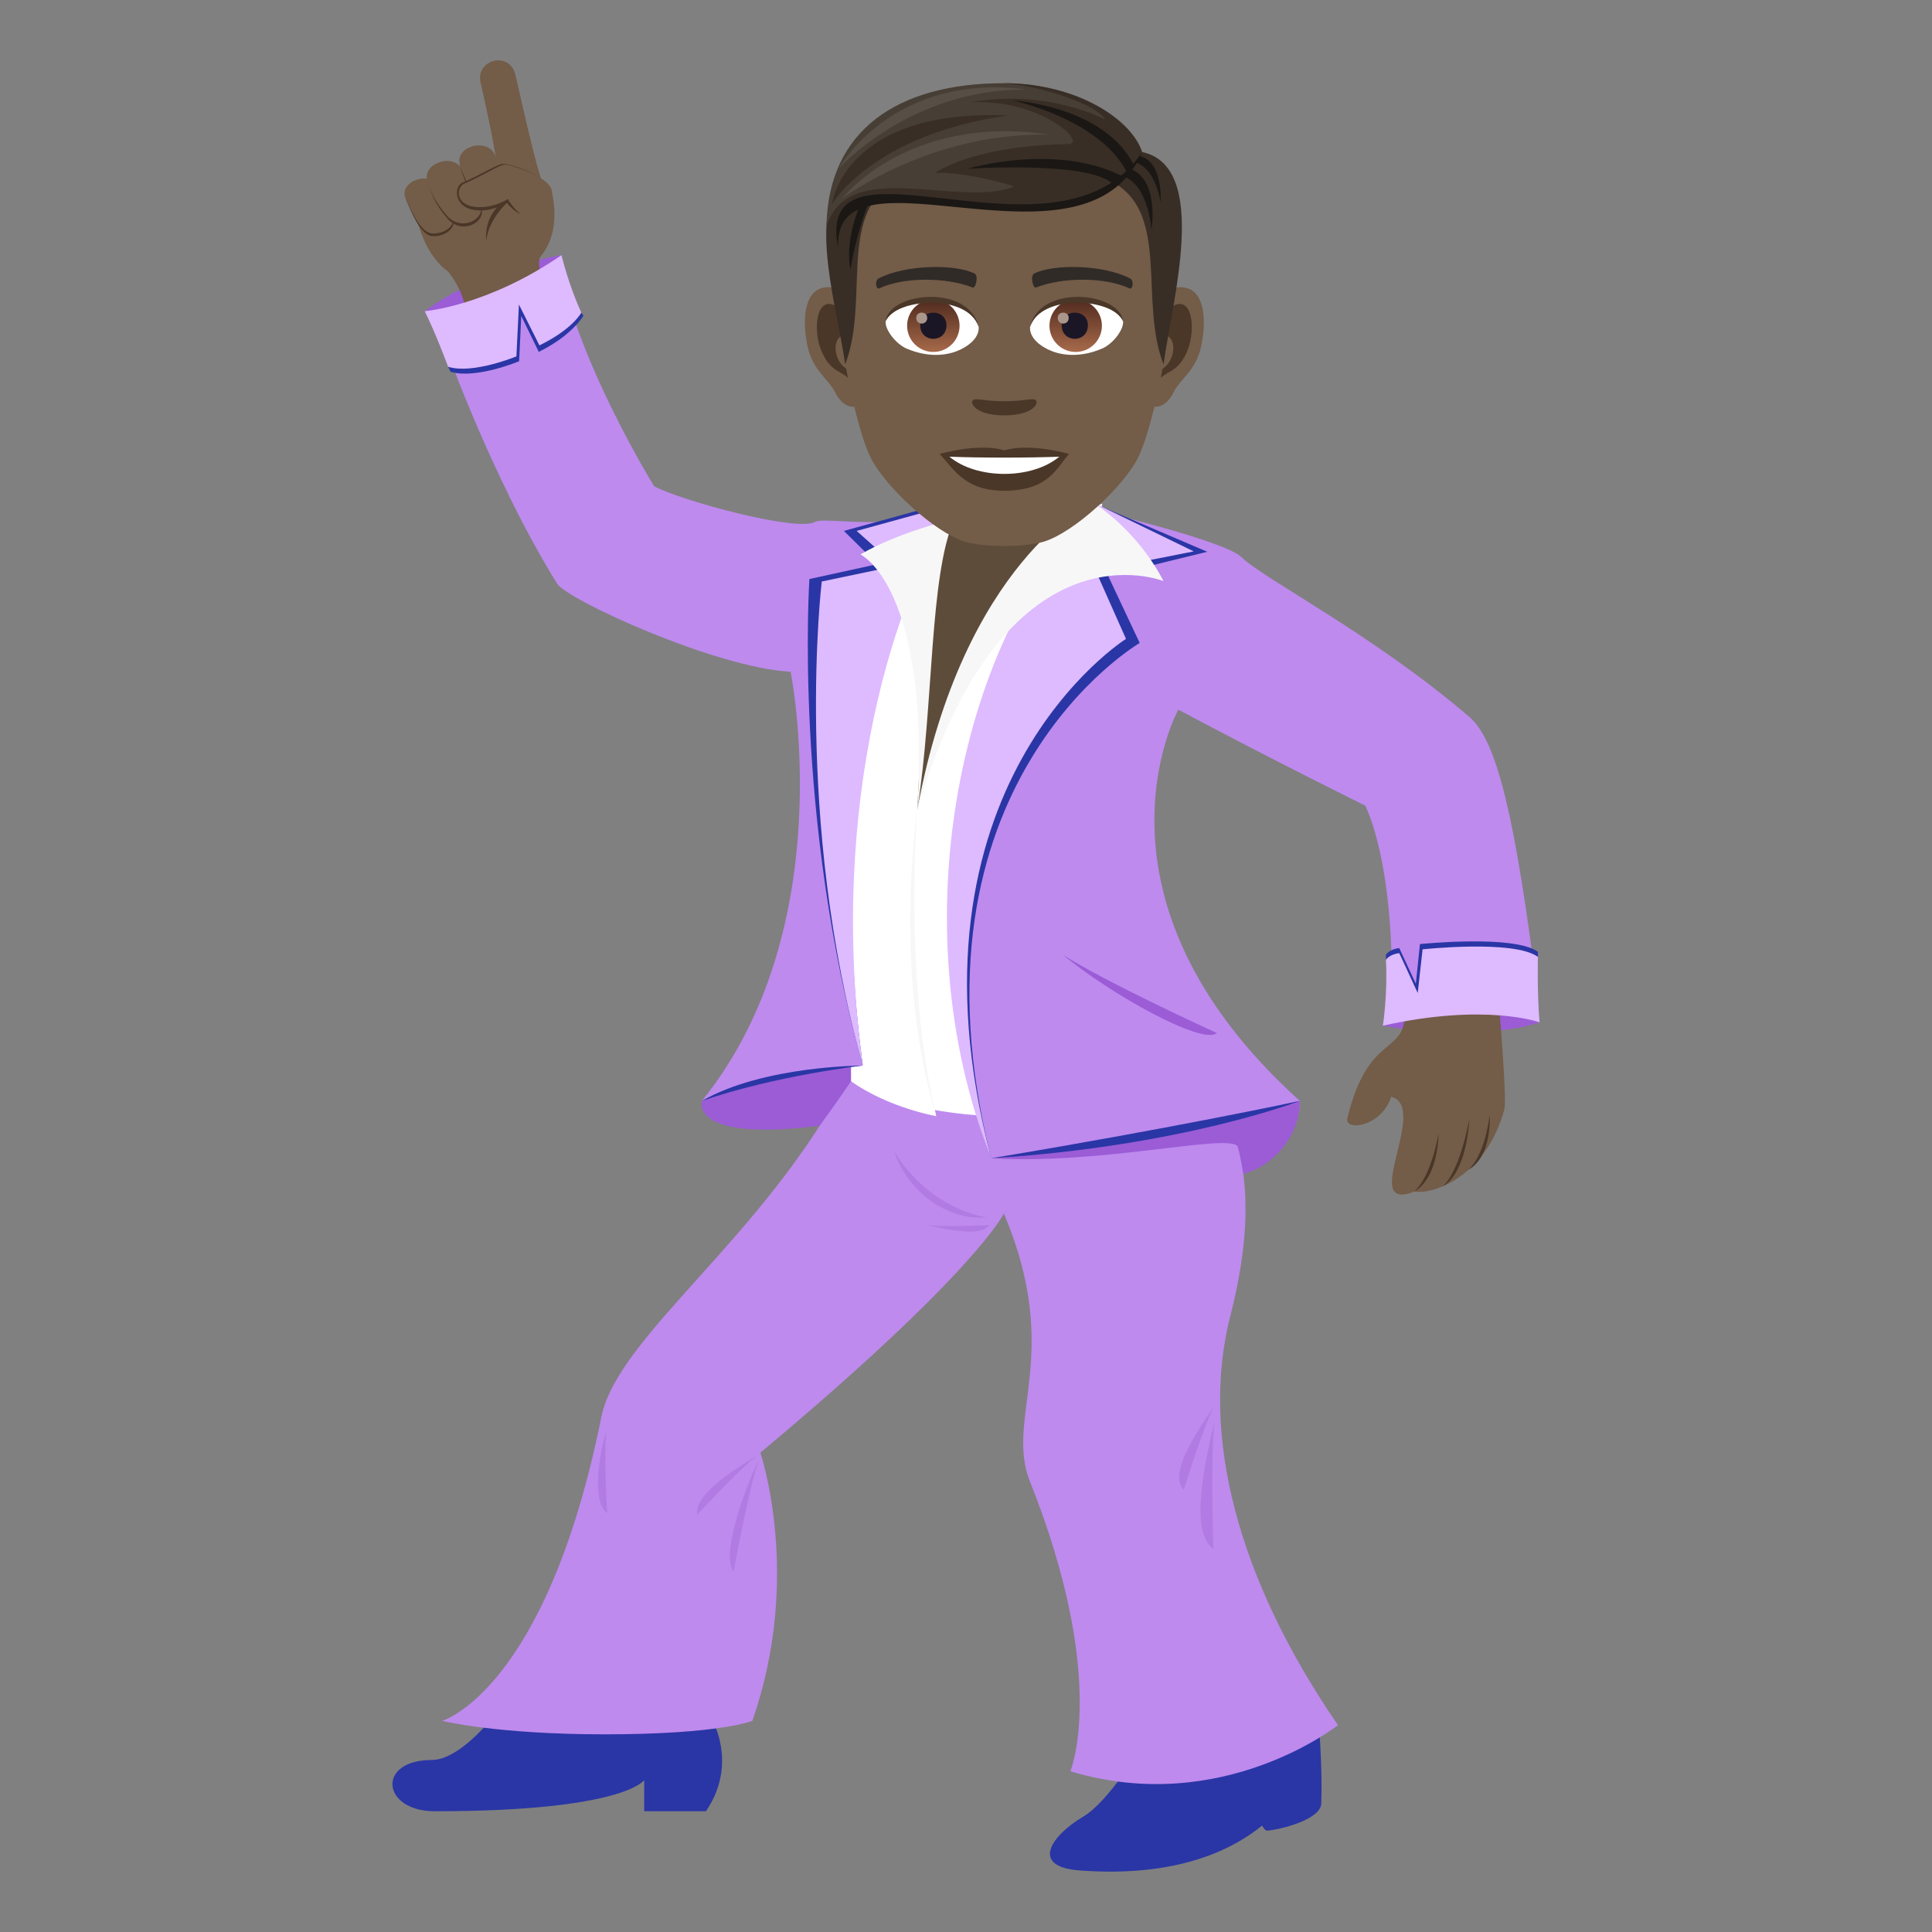 <svg xmlns="http://www.w3.org/2000/svg" xml:space="preserve" style="enable-background:new 0 0 64 64" viewBox="0 0 64 64"><rect x="0" y="0" width="64" height="64" fill="#808080" stroke="none"/><path d="M43.694 57.13s.116 1.5.075 2.616c-.018.5-1.216.836-1.782.897-.091.01-.178-.168-.178-.168-1.474 1.193-3.565 1.674-6.054 1.485-1.634-.123-.945-1.14.122-1.778 1.796-1.075 2.963-6.019 7.817-3.052zm-20.307-.53s1.2 1.622 0 3.4H21.34v-1.03S20.673 60 14.404 60c-1.76 0-1.948-1.699-.094-1.699 1.067 0 2.604-1.941 3.342-3.4l5.735 1.7z" style="fill:#2a36a5"/><path d="M19.92 46.94c.555-2.72 5.424-5.955 8.203-11.319H39.37s3.059 1.44 1.393 7.939c-1.018 3.942.225 8.74 3.559 13.587 0 0-3.839 3.049-8.864 1.528 0 0 1.272-3.055-1.34-9.598-.841-2.114 1.11-4.212-.863-8.878 0 0-.953 1.982-8.068 7.923 0 0 1.406 4.105-.264 8.883 0 0-1.063.447-4.902.447-3.588 0-5.373-.447-5.373-.447s3.44-.99 5.273-10.065z" style="fill:#be8aee"/><path d="M23.099 50.175s1.327-1.44 1.975-1.96c-.878.554-2.08 1.302-1.975 1.96zm17.097 1.139s-.104-2.98.035-4.237c-.345 1.54-.828 3.638-.035 4.237zm-.979-1.959s.595-1.964.995-2.76c-.633.943-1.507 2.224-.995 2.76zm-6.447-8.771s-1.431.067-2.038.007c.745.157 1.76.378 2.038-.007zm-8.47 11.47s.543-2.898.833-3.676c-.47.924-1.26 3.164-.833 3.676zm-4.187-1.934s-.124-2.136-.02-2.714c-.244.69-.5 2.352.02 2.715zm12.584-9.792s-1.86-.216-3.075-2.18c.483 1.399 1.816 2.295 3.075 2.18z" style="fill:#b17be3"/><path d="M31.476 16.973s5.338-3.05 4.832.32c-4.328 4.027-6.065 10.545-6.065 10.545s-1.7-7.9 1.233-10.865z" style="fill:#5e4c3b"/><path d="M31.476 16.973c-.771 2.407-1.088 9.837-1.088 9.837s1.72-8.491 6.127-10.128c0 0-2.338 11.434 0 20.199 0 0-2.904.355-5.548-.11l.048.203c-.978-.193-2.04-.601-2.824-1.156-3.162-12.98 3.285-18.845 3.285-18.845z" style="fill:#fff"/><path d="M30.388 26.81s-.828 5.46.627 10.164c-1.09-4.473-.627-10.164-.627-10.164z" style="fill:#f7f7f7"/><path d="M30.779 17.063c-1.657.462-3.491.06-3.776.226-.584.34-4.423-.695-5.334-1.182 0 0-2.59-4.172-3.175-7.52l-3.89 2.488s1.596 4.61 3.849 8.258c.333.533 5.228 2.782 7.737 2.92 0 0 1.714 8.447-2.937 14.215 0 0 2.1-.855 5.329-1.17 0 0-2.048-8.034 2.197-18.235z" style="fill:#be8aee"/><path d="M27.152 37.29s.53-.715 1.039-1.472v-.48s-2.654.092-4.938 1.13c0 0-.443 1.372 3.899.823z" style="fill:#9b5cd6"/><path d="M36.69 16.999s3.896.937 4.425 1.45c.769.746 4.346 2.548 7.56 5.3.931.798 1.532 3.396 2.27 9.288l-4.847.135c.113-4.657-.873-6.484-.873-6.484s-3.243-1.603-6.192-3.18c0 0-3.443 6.22 4.024 12.96 0 0 .27 4.835-10.225 1.901.002 0-4.169-9.653 3.859-21.37z" style="fill:#be8aee"/><path d="M51 33.867s-1.902.693-5.19.111c0 0 1.586-1.211 5.19-.111zM14.07 10.308s1.717-1.359 4.53-1.858c0 0-1.29 1.706-4.53 1.858z" style="fill:#9b5cd6"/><path d="m36.515 16.793 3.478 1.485-3.282.804 1.043 2.217s-8.044 4.684-4.92 17.069c-3.02-7.847-.845-17.43 3.681-21.575z" style="fill:#2a36a5"/><path d="m36.342 16.71 3.202 1.555-3.247.643 1.003 2.256s-7.72 4.852-4.466 17.203c-3.102-7.813-.974-17.464 3.508-21.656z" style="fill:#debaff"/><path d="m31.242 16.682-3.288.905 1.117 1.1-2.258.494s-.536 7.908 1.769 16.116c-1.182-8.687.664-15.659 2.66-18.615z" style="fill:#2a36a5"/><path d="m31.666 16.682-3.288.905 1.3 1.161-2.456.515s-.945 7.826 1.36 16.035c-1.182-8.688 1.087-15.66 3.084-18.616z" style="fill:#debaff"/><path d="M43.056 36.469s-7.261 1.716-10.222 1.9c3.681.218 7.781-.822 8.16-.402.096.308.19.918.19.918.952-.239 1.873-1.208 1.873-2.416zm-2.748-2.249s-3.702-1.687-5.107-2.6c1.571 1.31 4.639 3.016 5.107 2.6z" style="fill:#9b5cd6"/><path d="M17.97 6.058c-.277-.762-.782-3.123-.903-3.6-.197-.777-1.324-.487-1.145.286.233 1.004.55 2.538.533 2.833 0 0 1.442.449 1.515.48zm-2.561 4.088a2.83 2.83 0 0 0-.679-1.278c-.513-.552 3.605-1.304 3.237-.549-.203.418-.072.606-.02.833.08.34-2.45 1.333-2.538.995z" style="fill:#735c48"/><path d="M13.7 6.787c.121.523.277 1.373.922 2.027.96.975 4.372.616 3.644-2.532-.064-.277-4.746-.273-4.566.505z" style="fill:#735c48"/><path d="M13.465 6.644c-.238-.56.812-.926 1.098-.389l.383.759c.336.611-.36.863-.665.801-.37-.075-.65-.78-.816-1.17z" style="fill:#4a3728"/><path d="M13.44 6.575c-.25-.555.791-.94 1.09-.409l.4.75c.35.605-.342.87-.649.814-.372-.068-.667-.767-.84-1.155z" style="fill:#735c48"/><path d="M14.176 6.014c-.12-.577.962-.874 1.186-.222 0 0 .271.6.506.932.4.563-.527 1.117-1.043.519-.405-.469-.578-.89-.649-1.229z" style="fill:#4a3728"/><path d="M14.146 5.948c-.126-.576.97-.91 1.193-.258 0 0 .271.601.506.932.4.564-.526 1.117-1.042.52-.405-.469-.584-.863-.657-1.194z" style="fill:#735c48"/><path d="M15.243 5.455c-.057-.596 1.05-.775 1.204-.093l.404.996-1.093.407s-.481-.96-.515-1.31z" style="fill:#4a3728"/><path d="M15.219 5.385c-.08-.593 1.039-.836 1.21-.158l.431.985-1.081.435s-.514-.921-.56-1.262z" style="fill:#735c48"/><path d="M17.22 6.382s-1.204.337-1.115 1.6c.125-1.01 1.115-1.6 1.115-1.6z" style="fill:#4a3728"/><path d="M16.667 5.426c-.178.001-.818.409-1.343.62-.29.118-.293.79.363.907.577.103 1.104-.232 1.104-.232.262.318.447.364.447.364s.916-.734.847-.927c-.15-.418-1.22-.734-1.418-.732z" style="fill:#4a3728"/><path d="M16.724 5.45c-.177.002-.803.413-1.329.625-.289.117-.326.71.351.78.583.061 1.076-.26 1.076-.26s.18.308.416.49c.153.118 1.074-.604 1.028-.803-.1-.433-1.343-.833-1.541-.831zM46.54 33.632s1.152-.349 3.128-.18c0 0 .254 2.95.165 3.295-.56 2.129-2.277 2.842-2.98 2.723-1.858.738.52-2.804-.77-3.14-.323 1.016-1.56 1.15-1.45.71.688-2.807 1.852-2.087 1.907-3.408z" style="fill:#735c48"/><path d="M47.653 37.538s-.21 1.381-.8 1.932c.818-.477.8-1.932.8-1.932zm1.022-.478s-.287 1.685-.877 2.237c.817-.477.877-2.236.877-2.236zm.67-.136s-.117 1.282-.706 1.833c.817-.476.706-1.833.706-1.833z" style="fill:#4a3728"/><path d="m14.926 12.315-.082-.165 2.173-2.306 2.24.511.07.101s-.358.648-1.48 1.2l-.58-1.19-.07 1.5s-1.45.605-2.27.349z" style="fill:#2a36a5"/><path d="M14.844 12.15s-.38-1.038-.774-1.842c0 0 2.066-.162 4.53-1.856 0 0 .23.975.657 1.903 0 0-.266.535-1.388 1.087l-.679-1.355-.083 1.718s-1.443.601-2.263.345z" style="fill:#debaff"/><path d="M50.945 31.53v.168l-3.956 1.583-1.079-1.489s.002-.137 0-.168c0 0 .124-.185.443-.217l.548 1.182.136-1.315s3.125-.322 3.908.256z" style="fill:#2a36a5"/><path d="M50.945 31.698s-.029 1.202.055 2.169c0 0-1.772-.653-5.19.11 0 0 .164-1.075.1-2.185 0 0 .124-.184.443-.217l.611 1.319.161-1.446s3.037-.328 3.82.25z" style="fill:#debaff"/><path d="M31.615 17.19s-1.841.427-3.112 1.177c0 0 2.322 1.068 1.885 8.443.547-3.461.39-7.729 1.227-9.62zm4.539-.574s1.453.837 2.39 2.635c0 0-5.281-2.157-8.156 7.56 1.529-8.207 5.766-10.195 5.766-10.195z" style="fill:#f7f7f7"/><path d="M28.582 35.298s-3.293 0-5.329 1.17c2.463-.847 5.329-1.17 5.329-1.17zm14.474 1.171s-4.126.889-10.224 1.9c6.342-.397 10.224-1.9 10.224-1.9z" style="fill:#2a36a5"/><path d="M38.988 9.522c-.885.106-1.524 3.068-.967 3.85.078.108.534.283.872-.407.188-.382.728-.701.896-1.489.214-1.01.08-2.061-.8-1.954zm-11.435 0c.885.106 1.524 3.068.967 3.85-.078.108-.534.283-.873-.407-.187-.382-.727-.701-.895-1.489-.215-1.01-.08-2.061.8-1.954z" style="fill:#735c48"/><path d="M38.965 10.089c-.232.072-.484.424-.62 1.009.807-.174.605 1.17-.097 1.195.007.135.016.274.033.42.338-.49.681-.294 1.022-1.023.306-.658.233-1.78-.338-1.601zm-10.769 1.007c-.137-.583-.388-.935-.62-1.008-.57-.178-.645.944-.338 1.601.34.73.684.533 1.023 1.023.016-.146.026-.285.03-.42-.693-.033-.892-1.36-.095-1.196z" style="fill:#4a3728"/><path d="M33.27 3.827c-3.835 0-5.683 2.9-5.452 6.93.047.81.55 3.456 1.025 4.405.487.97 2.113 2.468 3.109 2.778.63.195 2.008.195 2.636 0 .997-.31 2.624-1.807 3.11-2.778.476-.95.978-3.594 1.024-4.405.233-4.03-1.615-6.93-5.452-6.93z" style="fill:#735c48"/><path d="M37.438 9.226c-.877-.465-2.556-.487-3.181-.163-.135.062-.046.502.067.46.87-.345 2.277-.352 3.092.03.11.049.155-.263.022-.327zm-8.334 0c.877-.465 2.554-.487 3.18-.163.134.062.046.502-.067.46-.872-.345-2.276-.352-3.093.03-.108.049-.153-.263-.02-.327z" style="fill:#302b27"/><path d="M34.306 13.25c-.11-.075-.367.042-1.036.042-.667 0-.925-.117-1.034-.041-.131.092.077.508 1.034.508.958 0 1.167-.416 1.035-.508z" style="fill:#4a3728"/><path d="M32.417 10.807c.032.254-.14.554-.617.78-.303.144-.934.312-1.762-.037-.37-.157-.733-.643-.7-.913.449-.846 2.659-.97 3.079.17z" style="fill:#fff"/><linearGradient id="a" x1="-1209.841" x2="-1209.841" y1="169.83" y2="169.566" gradientTransform="translate(7979.696 -1104.145) scale(6.57)" gradientUnits="userSpaceOnUse"><stop offset="0" style="stop-color:#a6694a"/><stop offset="1" style="stop-color:#4f2a1e"/></linearGradient><path d="M30.918 9.923a.868.868 0 1 1 0 1.736.868.868 0 0 1 0-1.736z" style="fill:url(#a)"/><path d="M30.484 10.774c0 .6.868.6.868 0 0-.557-.868-.557-.868 0z" style="fill:#1a1626"/><path d="M30.352 10.53c0 .252.363.252.363 0 0-.232-.363-.232-.363 0z" style="fill:#ab968c"/><path d="M32.421 10.84c-.352-1.131-2.756-.964-3.083-.203.12-.975 2.783-1.232 3.083.203z" style="fill:#4a3728"/><path d="M34.124 10.807c-.032.254.14.554.617.78.303.144.933.312 1.761-.037.372-.157.734-.643.701-.913-.449-.846-2.66-.97-3.079.17z" style="fill:#fff"/><linearGradient id="b" x1="-1211.827" x2="-1211.827" y1="169.83" y2="169.566" gradientTransform="translate(7997.426 -1104.145) scale(6.57)" gradientUnits="userSpaceOnUse"><stop offset="0" style="stop-color:#a6694a"/><stop offset="1" style="stop-color:#4f2a1e"/></linearGradient><path d="M35.603 9.923a.868.868 0 1 1 .002 1.735.868.868 0 0 1-.002-1.735z" style="fill:url(#b)"/><path d="M35.17 10.774c0 .6.868.6.868 0 0-.557-.868-.557-.868 0z" style="fill:#1a1626"/><path d="M35.038 10.53c0 .252.364.252.364 0 0-.232-.364-.232-.364 0z" style="fill:#ab968c"/><path d="M34.12 10.84c.352-1.13 2.754-.969 3.083-.203-.122-.975-2.783-1.232-3.083.203z" style="fill:#4a3728"/><path d="m37.836 5.036-.873 1.057c1.767 1.084.778 3.915 1.581 5.978.274-2.058 1.552-6.548-.708-7.035zm-9.166.523.873.534c-1.768 1.084-.744 3.915-1.546 5.978-.274-2.058-1.587-6.025.673-6.512z" style="fill:#382e26"/><path d="M36.91 5.794c1.123-.005 1.235 1.83 1.235 1.83s.337-2.09-1.09-2.09l-.144.26zm-8.125.906c-.45 1.099-.61 2.228-.61 2.228s-.237-.791.33-2.189l.28-.04z" style="fill:#1a1714"/><path d="M37.358 5.366c.877-.091 1.09 1.334 1.09 1.334s.12-1.66-.994-1.548l-.096.214z" style="fill:#1a1714"/><path d="M37.835 5.036s-1.307-2.28-4.582-2.28c-3.556 0-5.797 1.593-5.873 4.678 2.178-2.147 7.914 1.19 10.455-2.398z" style="fill:#473e35"/><path d="M37.835 5.036c-.335-1.053-2.118-2.28-4.582-2.28 1.365.096 3.166.773 3.35 1.2 0 0-1.888-1.018-4.437-.571 2.337-.107 3.88 1.38 3.223 1.387-.64.008-3.016.088-4.426.957.907-.061 2.698.427 2.617.458-1.806.699-5.43-.963-6.174 1.246 2.799-2.397 8.138 1.465 10.43-2.397z" style="fill:#382e26"/><path d="M37.835 5.036c-1.868 4.417-10.264-.522-10.069 3.176-.857-4.244 7.306.99 10.07-3.176z" style="fill:#1a1714"/><path d="M37.324 5.698c-.888-1.744-3.768-2.37-3.768-2.37s3.01.172 4.002 2.136l-.234.234zm-.456.395c-.827-.775-4.816-.502-4.816-.502s2.908-.878 5.132.248l-.316.253z" style="fill:#1a1714"/><path d="M27.558 6.761s.391-3.173 5.845-2.936c-4.484.622-5.845 2.936-5.845 2.936z" style="fill:#382e26"/><path d="M27.895 6.58s2.161-2.83 6.905-2.116c-3.958-.116-6.905 2.114-6.905 2.114zm-.118-.989s2.372-2.668 6.26-2.623c-4.493-.597-6.26 2.623-6.26 2.623z" style="fill:#574f45"/><path d="M33.27 14.917c-.862-.254-2.141.121-2.141.121.487.53.844 1.218 2.141 1.218 1.487 0 1.74-.781 2.142-1.218 0 0-1.28-.376-2.142-.12z" style="fill:#4a3728"/><path d="M31.45 15.128c.905.759 2.731.763 3.64 0-.963.041-2.67.041-3.64 0z" style="fill:#fff"/></svg>